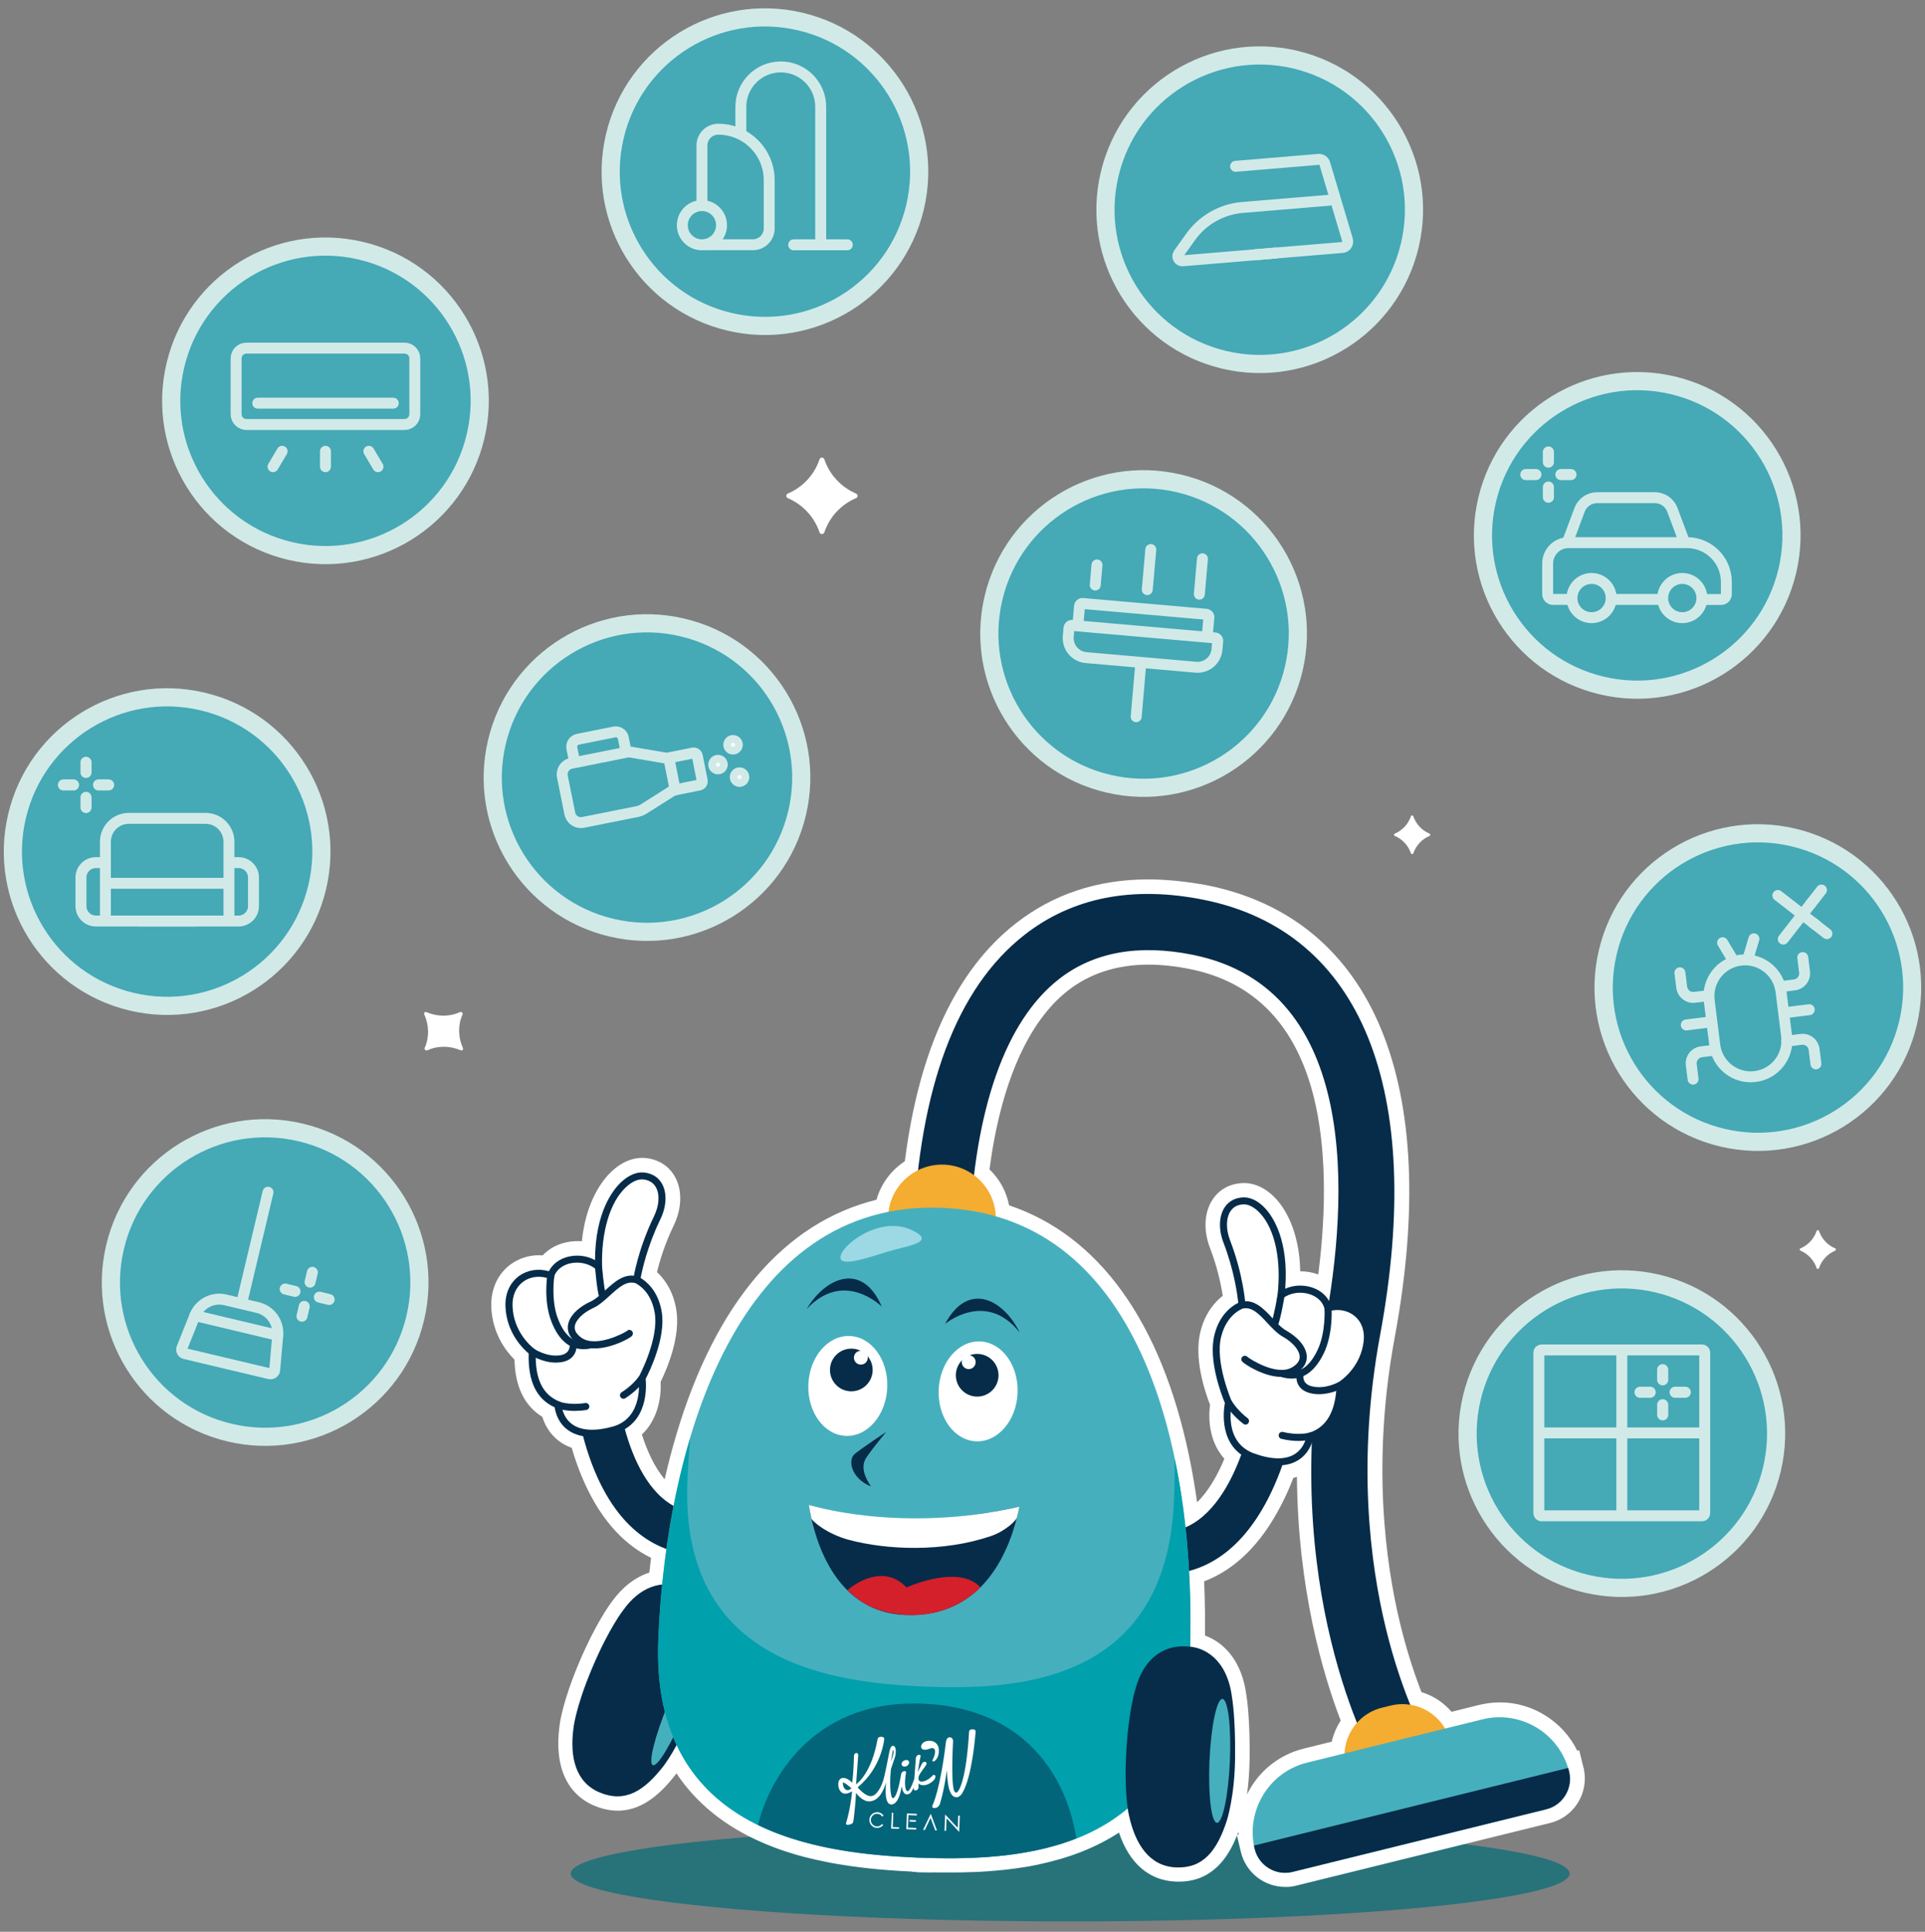 <?xml version="1.0" encoding="utf-8"?>
<!-- Generator: Adobe Illustrator 24.3.0, SVG Export Plug-In . SVG Version: 6.00 Build 0)  -->
<svg version="1.1" id="Layer_1" xmlns="http://www.w3.org/2000/svg" xmlns:xlink="http://www.w3.org/1999/xlink" x="0px" y="0px"
	 viewBox="0 0 266.1 267.03" style="enable-background:new 0 0 266.1 267.03;" xml:space="preserve">
<rect x="0" y="0" width="266.1" height="267.03" fill="#808080" stroke="none"/>
<style type="text/css">
	.st0{fill:#28727A;}
	.st1{fill:#D1EAE8;}
	.st2{fill:#45A9B6;}
	.st3{fill:none;stroke:#D1EAE8;stroke-width:1.512;stroke-linecap:round;stroke-miterlimit:10;}
	.st4{fill:none;stroke:#D1EAE8;stroke-width:1.512;stroke-miterlimit:10;}
	.st5{fill:#FFFFFF;stroke:#D1EAE8;stroke-width:1.076;stroke-miterlimit:10;}
	.st6{fill:none;stroke:#D1EAE8;stroke-width:1.535;stroke-linecap:round;stroke-miterlimit:10;}
	.st7{fill:#FFFFFF;}
	.st8{fill:#062C49;}
	.st9{fill:#46AFBD;}
	.st10{fill:#032948;}
	.st11{fill:#F4AC31;}
	.st12{fill:#00A0AD;}
	.st13{fill:#9CD9E4;}
	.st14{opacity:0.5;}
	.st15{fill:#D3202B;}
</style>
<g>
	<ellipse class="st0" cx="147.93" cy="258.98" rx="69.04" ry="6.62"/>
	
		<ellipse transform="matrix(0.23 -0.973 0.973 0.23 -144.23 172.219)" class="st1" cx="36.69" cy="177.23" rx="22.58" ry="22.58"/>
	
		<ellipse transform="matrix(0.23 -0.973 0.973 0.23 -35.674 169.797)" class="st1" cx="89.44" cy="107.44" rx="22.58" ry="22.58"/>
	
		<ellipse transform="matrix(0.23 -0.973 0.973 0.23 36.58 221.246)" class="st1" cx="158.07" cy="87.51" rx="22.58" ry="22.58"/>
	
		<ellipse transform="matrix(0.23 -0.973 0.973 0.23 105.935 191.732)" class="st1" cx="174.1" cy="28.94" rx="22.58" ry="22.58"/>
	
		<ellipse transform="matrix(0.23 -0.973 0.973 0.23 102.342 277.174)" class="st1" cx="226.28" cy="73.93" rx="22.58" ry="22.58"/>
	
		<ellipse transform="matrix(0.23 -0.973 0.973 0.23 54.374 341.545)" class="st1" cx="242.97" cy="136.42" rx="22.58" ry="22.58"/>
	
		<ellipse transform="matrix(0.23 -0.973 0.973 0.23 -20.091 370.749)" class="st1" cx="224.19" cy="198.07" rx="22.58" ry="22.58"/>
	
		<ellipse transform="matrix(0.23 -0.973 0.973 0.23 -96.718 113.154)" class="st1" cx="23.13" cy="117.68" rx="22.58" ry="22.58"/>
	
		<ellipse transform="matrix(0.23 -0.973 0.973 0.23 -19.241 86.445)" class="st1" cx="44.99" cy="55.38" rx="22.58" ry="22.58"/>
	
		<ellipse transform="matrix(0.23 -0.973 0.973 0.23 58.374 121.146)" class="st1" cx="105.72" cy="23.69" rx="22.58" ry="22.58"/>
	
		<ellipse transform="matrix(0.23 -0.973 0.973 0.23 58.374 121.146)" class="st2" cx="105.72" cy="23.69" rx="20.07" ry="20.07"/>
	
		<ellipse transform="matrix(0.23 -0.973 0.973 0.23 -19.241 86.445)" class="st2" cx="44.99" cy="55.38" rx="20.07" ry="20.07"/>
	
		<ellipse transform="matrix(0.23 -0.973 0.973 0.23 -96.718 113.154)" class="st2" cx="23.13" cy="117.68" rx="20.07" ry="20.07"/>
	
		<ellipse transform="matrix(0.23 -0.973 0.973 0.23 -35.674 169.797)" class="st2" cx="89.44" cy="107.44" rx="20.07" ry="20.07"/>
	
		<ellipse transform="matrix(0.23 -0.973 0.973 0.23 36.58 221.246)" class="st2" cx="158.07" cy="87.51" rx="20.07" ry="20.07"/>
	
		<ellipse transform="matrix(0.23 -0.973 0.973 0.23 105.935 191.732)" class="st2" cx="174.1" cy="28.94" rx="20.07" ry="20.07"/>
	
		<ellipse transform="matrix(0.23 -0.973 0.973 0.23 102.342 277.174)" class="st2" cx="226.28" cy="73.93" rx="20.07" ry="20.07"/>
	
		<ellipse transform="matrix(0.23 -0.973 0.973 0.23 54.388 341.562)" class="st2" cx="242.99" cy="136.42" rx="20.07" ry="20.07"/>
	
		<ellipse transform="matrix(0.23 -0.973 0.973 0.23 -20.091 370.749)" class="st2" cx="224.19" cy="198.07" rx="20.07" ry="20.07"/>
	
		<ellipse transform="matrix(0.23 -0.973 0.973 0.23 -144.23 172.219)" class="st2" cx="36.69" cy="177.23" rx="20.07" ry="20.07"/>
	<g>
		<path class="st3" d="M34.06,48.12h21.86c0.78,0,1.42,0.64,1.42,1.42v7.72c0,0.78-0.64,1.42-1.42,1.42H34.06
			c-0.78,0-1.42-0.64-1.42-1.42v-7.72C32.64,48.75,33.28,48.12,34.06,48.12z"/>
		<line class="st3" x1="35.63" y1="55.73" x2="54.36" y2="55.73"/>
		<line class="st3" x1="44.99" y1="62.38" x2="44.99" y2="64.51"/>
		<line class="st3" x1="39" y1="62.38" x2="37.74" y2="64.51"/>
		<line class="st3" x1="50.99" y1="62.38" x2="52.25" y2="64.51"/>
	</g>
	<g>
		<path class="st3" d="M183.74,27.68l-12.01,1c-2.86,0.24-5.48,1.73-7.15,4.07l-1.65,2.31c-0.31,0.44,0.03,1.04,0.57,0.99
			l12.81-1.07"/>
		<path class="st3" d="M173.52,35.21l12.03-1c0.52-0.04,0.86-0.55,0.72-1.05l-3.14-10.55c-0.11-0.37-0.47-0.61-0.85-0.58
			l-11.48,0.96"/>
	</g>
	<g>
		<path class="st4" d="M102.41,18.46v-3.69c0-3.05,2.47-5.52,5.52-5.52h0c3.05,0,5.52,2.47,5.52,5.52v18.88"/>
		<circle class="st3" cx="97.03" cy="31.13" r="2.71"/>
		<path class="st3" d="M97.03,28.42v-8.31c0-1.24,1.01-2.25,2.25-2.25h0c3.9,0,7.05,3.16,7.05,7.05v6.67c0,1.24-1.01,2.25-2.25,2.25
			h-6.71"/>
		<line class="st3" x1="109.71" y1="33.84" x2="117.13" y2="33.84"/>
	</g>
	<g>
		<line class="st3" x1="247.21" y1="139.93" x2="250.1" y2="139.57"/>
		<line class="st3" x1="233.1" y1="141.68" x2="235.99" y2="141.32"/>
		<path class="st3" d="M242.62,148.81L242.62,148.81c-2.74,0.34-5.24-1.61-5.58-4.35l-0.77-6.16c-0.34-2.74,1.61-5.24,4.35-5.58l0,0
			c2.74-0.34,5.24,1.61,5.58,4.35l0.77,6.16C247.31,145.97,245.36,148.47,242.62,148.81z"/>
		<line class="st3" x1="238.12" y1="130.31" x2="239.45" y2="132.53"/>
		<line class="st3" x1="242.45" y1="129.77" x2="241.71" y2="132.25"/>
		<g>
			<path class="st3" d="M246.08,136.39l1.98-0.25c0.88-0.11,1.5-0.91,1.39-1.78l-0.25-2"/>
			<path class="st3" d="M235.89,137.66l-1.64,0.2c-0.88,0.11-1.67-0.51-1.78-1.39l-0.25-2"/>
			<path class="st3" d="M236.82,145.19l-1.64,0.2c-0.88,0.11-1.5,0.91-1.39,1.78l0.25,2"/>
			<path class="st3" d="M247.01,143.92l1.98-0.25c0.88-0.11,1.67,0.51,1.78,1.39l0.25,2"/>
		</g>
		<g>
			<g>
				<line class="st3" x1="251.79" y1="123.03" x2="250.3" y2="124.94"/>
				<line class="st3" x1="250.35" y1="124.88" x2="246.51" y2="129.81"/>
			</g>
			<g>
				<line class="st3" x1="252.54" y1="129.06" x2="250.63" y2="127.57"/>
				<line class="st3" x1="250.99" y1="127.85" x2="245.76" y2="123.78"/>
			</g>
		</g>
	</g>
	<g>
		<path class="st3" d="M95.78,104.09l-3.33,0.67c-0.17,0.03-0.35,0.04-0.53,0.01l-4.65-0.79c-0.23-0.04-0.47-0.04-0.71,0.01
			l-7.6,1.52c-0.84,0.17-1.39,0.99-1.22,1.83l1.03,5.12c0.17,0.84,0.99,1.39,1.83,1.22l7.6-1.52c0.23-0.05,0.45-0.14,0.66-0.26
			l3.99-2.52c0.15-0.1,0.32-0.16,0.49-0.2l3.33-0.67c0.28-0.06,0.46-0.33,0.4-0.61l-0.68-3.41
			C96.33,104.22,96.06,104.03,95.78,104.09z"/>
		<line class="st3" x1="92.47" y1="104.85" x2="93.33" y2="109.18"/>
		<path class="st3" d="M79.4,105.15l-0.35-1.72c-0.11-0.57,0.25-1.12,0.82-1.24l5.05-1.01c0.57-0.11,1.12,0.25,1.24,0.82l0.35,1.72"
			/>
		<g>
			<circle class="st5" cx="99.25" cy="105.69" r="0.81"/>
			<g>
				<circle class="st5" cx="101.33" cy="102.95" r="0.81"/>
				<circle class="st5" cx="102.23" cy="107.42" r="0.81"/>
			</g>
		</g>
	</g>
	<g>
		<path class="st3" d="M14.57,127.18v-10.82c0-1.79,1.45-3.24,3.24-3.24h10.6c1.79,0,3.24,1.45,3.24,3.24v10.82"/>
		<g>
			<path class="st3" d="M13.92,119.24h-0.67c-1.14,0-2.06,0.92-2.06,2.06v3.95c0,1.14,0.92,2.06,2.06,2.06H27.1"/>
			<path class="st3" d="M32.31,119.24h0.67c1.14,0,2.06,0.92,2.06,2.06v3.95c0,1.14-0.92,2.06-2.06,2.06H19.13"/>
		</g>
		<line class="st3" x1="15.12" y1="122.1" x2="31.11" y2="122.1"/>
		<g>
			<line class="st6" x1="11.89" y1="105.37" x2="11.89" y2="106.77"/>
			<line class="st6" x1="11.89" y1="110.22" x2="11.89" y2="111.62"/>
			<line class="st6" x1="15.01" y1="108.5" x2="13.62" y2="108.5"/>
			<line class="st6" x1="10.16" y1="108.5" x2="8.77" y2="108.5"/>
		</g>
	</g>
	<g>
		<path class="st4" d="M217.42,82.86h-2.74c-0.41,0-0.74-0.33-0.74-0.74v-4.23c0-1.59,1.29-2.88,2.88-2.88h16.39
			c3,0,5.43,2.43,5.43,5.43v1.69c0,0.41-0.33,0.74-0.74,0.74h-2.69"/>
		<line class="st4" x1="230.39" y1="82.86" x2="222.48" y2="82.86"/>
		<g>
			<circle class="st4" cx="220.01" cy="82.67" r="2.71"/>
			<circle class="st4" cx="232.55" cy="82.67" r="2.71"/>
		</g>
		<path class="st4" d="M232.74,74.65l-1.56-4.17c-0.38-1.02-1.35-1.69-2.44-1.69h-7.95c-1.09,0-2.06,0.67-2.44,1.69l-1.56,4.17"/>
		<g>
			<line class="st6" x1="214.04" y1="62.48" x2="214.04" y2="63.88"/>
			<line class="st6" x1="214.04" y1="67.33" x2="214.04" y2="68.73"/>
			<line class="st6" x1="217.16" y1="65.6" x2="215.77" y2="65.6"/>
			<line class="st6" x1="212.31" y1="65.6" x2="210.92" y2="65.6"/>
		</g>
	</g>
	<g>
		<g>
			<path class="st4" d="M235.28,209.53h-22.19c-0.21,0-0.37-0.17-0.37-0.37v-22.19c0-0.21,0.17-0.37,0.37-0.37h22.19
				c0.21,0,0.37,0.17,0.37,0.37v22.19C235.65,209.37,235.48,209.53,235.28,209.53z"/>
			<line class="st4" x1="224.19" y1="186.77" x2="224.19" y2="209.36"/>
			<line class="st4" x1="235.48" y1="198.07" x2="212.89" y2="198.07"/>
		</g>
		<g>
			<line class="st6" x1="229.84" y1="189.33" x2="229.84" y2="190.73"/>
			<line class="st6" x1="229.84" y1="194.18" x2="229.84" y2="195.57"/>
			<line class="st6" x1="232.96" y1="192.45" x2="231.56" y2="192.45"/>
			<line class="st6" x1="228.11" y1="192.45" x2="226.71" y2="192.45"/>
		</g>
	</g>
	<g>
		<line class="st3" x1="165.79" y1="82.13" x2="166.22" y2="77.24"/>
		<line class="st3" x1="158.59" y1="81.5" x2="159.08" y2="75.96"/>
		<line class="st3" x1="151.4" y1="80.87" x2="151.64" y2="78.09"/>
		<g>
			<path class="st3" d="M165.31,92.23l-15.18-1.33c-1.49-0.13-2.59-1.44-2.46-2.93l0.1-1.17c0.02-0.21,0.21-0.37,0.42-0.35
				l19.79,1.73c0.21,0.02,0.37,0.21,0.35,0.42l-0.1,1.17C168.1,91.26,166.79,92.36,165.31,92.23z"/>
			<line class="st3" x1="157.69" y1="91.8" x2="157.06" y2="99.07"/>
			<path class="st3" d="M166.9,87.69l0.21-2.35c0.02-0.22-0.14-0.41-0.36-0.43l-17.09-1.49c-0.22-0.02-0.41,0.14-0.43,0.36
				l-0.21,2.35"/>
		</g>
	</g>
	<g>
		<g>
			<path class="st7" d="M113.29,73.59c-0.72-2.13-2.33-3.86-4.38-4.73c-0.29-0.12-0.29-0.52,0-0.64c2.06-0.87,3.66-2.59,4.38-4.73
				c0.1-0.31,0.55-0.31,0.66,0c0.72,2.13,2.33,3.86,4.38,4.73c0.29,0.12,0.29,0.52,0,0.64c-2.06,0.87-3.66,2.59-4.38,4.73
				C113.84,73.9,113.39,73.9,113.29,73.59z"/>
		</g>
		<g>
			<path class="st7" d="M58.71,144.84c0.64-1.42,0.62-3.11-0.06-4.62c-0.09-0.21,0.1-0.4,0.31-0.31c1.52,0.65,3.21,0.65,4.62-0.01
				c0.21-0.1,0.45,0.14,0.35,0.35c-0.64,1.42-0.62,3.11,0.06,4.62c0.09,0.21-0.1,0.4-0.31,0.31c-1.52-0.65-3.21-0.65-4.62,0.01
				C58.85,145.28,58.61,145.04,58.71,144.84z"/>
		</g>
		<g>
			<path class="st7" d="M251.12,175.28c-0.37-1.08-1.18-1.96-2.23-2.4c-0.15-0.06-0.15-0.26,0-0.32c1.04-0.44,1.86-1.32,2.23-2.4
				c0.05-0.16,0.28-0.16,0.33,0c0.37,1.08,1.18,1.96,2.23,2.4c0.15,0.06,0.15,0.26,0,0.32c-1.04,0.44-1.86,1.32-2.23,2.4
				C251.4,175.44,251.17,175.44,251.12,175.28z"/>
		</g>
		<g>
			<path class="st7" d="M195.04,117.95c-0.37-1.08-1.18-1.96-2.23-2.4c-0.15-0.06-0.15-0.26,0-0.32c1.04-0.44,1.86-1.32,2.23-2.4
				c0.05-0.16,0.28-0.16,0.33,0c0.37,1.08,1.18,1.96,2.23,2.4c0.15,0.06,0.15,0.26,0,0.32c-1.04,0.44-1.86,1.32-2.23,2.4
				C195.32,118.1,195.09,118.1,195.04,117.95z"/>
		</g>
	</g>
	<g>
		<g>
			<polygon class="st7" points="125.74,257.74 125.67,256.75 125.69,255.77 126.7,255.77 126.8,255.78 126.72,257.78 			"/>
			<path class="st7" d="M126.67,256.77c0,0,0.02,0,0.09,0C126.72,256.77,126.67,256.77,126.67,256.77 M126.67,254.77h-1.96
				l-0.04,1.96c-0.02,0.95,0.68,1.99,2.01,2.04l0.16-4C126.72,254.77,126.68,254.77,126.67,254.77L126.67,254.77z"/>
		</g>
		<g>
			<path class="st7" d="M126.95,257.79c-1.08-0.04-1.12-0.86-1.11-1.03l0.02-1.02l1.18,0.05L126.95,257.79z"/>
			<path class="st7" d="M126.84,256.78c0.09,0,0.14,0.01,0.15,0.01C126.95,256.79,126.83,256.78,126.84,256.78 M124.88,254.69
				l-0.04,2.05c-0.01,0.68,0.4,1.98,2.07,2.05l0.19-4l-0.17-0.01L124.88,254.69L124.88,254.69z"/>
		</g>
		<g>
			<polygon class="st7" points="126.71,257.78 126.81,255.78 126.83,257.78 			"/>
			<path class="st7" d="M126.76,256.78c0.02,0,0.04,0,0.07,0c0,0,0,0,0,0C126.83,256.78,126.8,256.78,126.76,256.78 M126.9,254.78
				l-0.24,3.99c0.08,0,0.16,0.01,0.17,0.01h1.78l0.21-1.77l0.26-2.17L126.9,254.78L126.9,254.78z"/>
		</g>
		<g>
			<polygon class="st7" points="126.95,257.79 127.02,255.79 128.01,255.82 128,256.8 127.98,257.79 			"/>
			<path class="st7" d="M126.99,256.79C127,256.79,127,256.79,126.99,256.79C127,256.79,127,256.79,126.99,256.79 M127.06,254.79
				l-0.15,4l0.04,0l0.05,0h1.97l0.03-1.97l0.03-1.97L127.06,254.79L127.06,254.79z"/>
		</g>
		<g>
			<path class="st7" d="M177.66,259.88c-2.45,0-4.58-1.66-5.16-4.03l-0.36-1.46l0.11-0.03c-0.56-5.35,2.9-10.37,8.2-11.68l4.5-1.11
				c0.19-1.3,0.71-2.54,1.5-3.59c-2.51-6.42-6.3-18.9-6.17-35.46c-0.09,0.06-0.18,0.12-0.28,0.18c-0.58,0.36-1.24,0.6-1.97,0.73
				c-0.55,1.48-1.16,2.89-1.83,4.19c-2.78,5.39-6.4,8.85-10.78,10.27c0.07,1.48,0.12,2.97,0.14,4.45l0.01,0.78
				c0.01,0.84,0.01,1.67,0,2.5c0,0-0.01,1.08-0.02,1.19c1.84,0.47,5.05,2.1,5.75,7.68c0.01,0.05,0.5,2.76,0.44,8.56
				c-0.06,5.42-1.14,8.79-1.18,8.93c-1.08,3.33-2.93,7.16-7.64,7.16c-0.12,0-0.25,0-0.38-0.01c-3.57-0.15-6.16-2.77-7.3-7.39
				c-1.8,1.32-3.83,2.44-6.07,3.32c-0.42,0.17-0.84,0.32-1.27,0.46l-0.21,0.07c-0.39,0.13-0.79,0.26-1.2,0.38l-0.29,0.09
				c-0.38,0.11-0.77,0.21-1.16,0.31l-0.34,0.09c-0.38,0.09-0.76,0.18-1.14,0.26l-0.37,0.08c-0.37,0.08-0.74,0.15-1.12,0.21
				l-0.4,0.07c-0.37,0.06-0.73,0.12-1.09,0.17l-0.42,0.06c-0.36,0.05-0.71,0.09-1.06,0.13l-0.44,0.05c-0.35,0.04-0.69,0.07-1.03,0.1
				l-0.47,0.04c-0.33,0.03-0.67,0.05-1,0.07c0,0-1.13,0.06-1.45,0.08c0,0-1.11,0.04-1.42,0.05c0,0-1.1,0.02-1.39,0.02l-1.35,0
				l-1.31-0.02l-2.46-0.07l-2.48-0.13l-1.31-0.09l-1.36-0.11c-0.32-0.03-1.39-0.14-1.39-0.14c-0.36-0.04-1.21-0.14-1.21-0.14
				l-0.21-0.03c-0.37-0.05-0.74-0.1-1.11-0.15l-0.33-0.05c-0.38-0.06-0.77-0.12-1.15-0.18l-0.31-0.05
				c-0.39-0.07-0.79-0.14-1.18-0.22l-0.29-0.06c-0.4-0.08-0.81-0.16-1.21-0.25l-0.27-0.06c-0.41-0.09-0.82-0.19-1.23-0.3l-0.17-0.04
				c-0.51-0.13-0.92-0.25-1.34-0.37l-0.16-0.05c-0.5-0.15-0.92-0.28-1.34-0.42l-0.13-0.05c-0.49-0.17-0.92-0.32-1.35-0.48
				l-0.15-0.06c-0.44-0.17-0.88-0.35-1.31-0.53l-0.09-0.04c-5.48-2.38-9.57-5.9-12.19-10.48c-0.57,0.91-0.94,1.39-0.96,1.42
				c-2.47,3.17-4.68,4.58-7.18,4.58c-0.9,0-1.84-0.2-2.79-0.59c-3.41-1.4-4.93-4.9-4.3-9.85c0.01-0.08,0.27-2.98,2.65-8.64
				c2.38-5.64,4.37-8.17,4.45-8.27c1.42-2.01,3.27-3.34,5.26-3.78c0.12-1.12,0.26-2.27,0.41-3.42c-4.18-1.81-7.46-5.53-9.76-11.07
				c-0.56-1.35-1.05-2.8-1.48-4.33c-0.72-0.19-1.36-0.49-1.9-0.89c-1.36-1-1.9-2.38-2.11-3.26c-2.46-1.34-3.71-3.92-3.71-7.67
				c-1.14-1.06-3.08-3.38-3.2-6.92c-0.07-2.14,0.75-3.94,2.33-5.07c0.95-0.67,2.08-1.03,3.27-1.03c0.31,0,0.62,0.02,0.93,0.07
				c0.68-0.9,1.68-1.54,2.89-1.84c0.49-0.12,0.99-0.18,1.5-0.18c0.52,0,1.02,0.06,1.51,0.18c0.36-6.12,2.79-9.05,3.88-10.07
				c1.13-1.06,2.36-1.62,3.56-1.62c0.12,0,0.23,0.01,0.35,0.02c1.45,0.14,2.63,0.87,3.3,2.07c0.87,1.55,0.8,3.79-0.2,5.85
				c-1.48,3.05-2.21,5.85-2.51,7.23c0.96,0.74,2.34,2.25,2.79,4.96c0.62,3.65-1.48,8.24-2.19,9.64c0.09,1.3,0.06,5.01-2.72,7.15
				c0.88,2.96,2.4,6.48,4.89,8.5c0.57-2.71,1.24-5.36,2-7.92c5.38-18.04,14.88-29.04,27.52-31.87c0.49-2.34,1.95-4.35,4.03-5.55
				c1.87-15.35,6.91-26.34,14.99-32.67c4.99-3.91,10.95-5.89,17.7-5.89c2.54,0,5.23,0.28,7.99,0.84
				c22.34,4.53,31.49,26.87,25.1,61.3c-3.2,17.28-1.36,31.31,0.76,40.04c0.86,3.54,1.92,6.92,3.16,10.04
				c1.82,0.43,3.42,1.5,4.52,3.02l4.5-1.11c0.85-0.21,1.72-0.32,2.59-0.32c4.44,0,8.47,2.77,10.11,6.84l0.09-0.02l0.26,0.95
				l0.11,0.44l0.04,0.12l0,0.06c0.37,1.67-0.09,3.43-1.25,4.71c-0.71,0.79-1.63,1.34-2.66,1.6l-35.08,8.66
				c-0.35,0.09-0.71,0.14-1.06,0.15l-0.04,0L177.66,259.88z M163.39,201.43l0.01,0.07c0.54,2.55,0.99,5.27,1.33,8.05
				c2.72-1.79,4.56-5.22,5.7-8.15c-2.6-2.36-2.32-6.06-2.12-7.35c-0.68-1.69-2.29-6.24-1.38-9.79c0.67-2.65,2.17-4.04,3.19-4.71
				c-0.18-1.39-0.68-4.24-1.9-7.41c-0.82-2.13-0.71-4.37,0.29-5.84c0.77-1.14,2-1.77,3.46-1.79c1.31,0,2.64,0.68,3.76,1.92
				c1,1.11,3.18,4.23,3.03,10.36c0.33-0.05,0.66-0.08,1-0.08c0.69,0,1.36,0.11,2,0.33c0.47,0.16,0.91,0.37,1.3,0.64
				c4.67-32.87-7.3-42.48-18.31-44.71c-2.08-0.42-4.09-0.64-5.96-0.64c-4.59,0-8.55,1.28-11.77,3.81
				c-5.82,4.56-9.71,13.5-11.28,25.89c1.59,1.37,2.61,3.26,2.87,5.34c12.35,3.87,20.91,15.61,24.78,34.01L163.39,201.43z"/>
			<path class="st7" d="M158.69,123.56c2.48,0,5.08,0.27,7.79,0.82c21.73,4.41,30.59,26.32,24.32,60.14
				c-3.24,17.45-1.37,31.63,0.77,40.46c1.09,4.51,2.36,8.11,3.41,10.67c1.99,0.32,3.76,1.52,4.8,3.28l5.19-1.28
				c0.79-0.19,1.57-0.29,2.35-0.29c4.27,0,8.19,2.81,9.46,7.02l0.02-0.01l0.12,0.49c0,0,0,0,0,0c0.36,1.44-0.07,2.9-0.99,3.93
				c-0.56,0.62-1.3,1.08-2.16,1.29l-35.08,8.66c-0.29,0.07-0.58,0.11-0.86,0.12c0,0,0,0-0.01,0c-0.01,0-0.03,0-0.04,0c0,0,0,0,0,0
				c-0.04,0-0.08,0-0.11,0c-1.94,0-3.71-1.31-4.19-3.27l-0.12-0.49l0.03-0.01c-0.98-5.11,2.21-10.2,7.32-11.46l5.19-1.28
				c0.08-1.58,0.7-3.06,1.72-4.21c-2.89-7.19-6.9-20.64-6.25-38.62c-0.27,0.71-0.81,1.66-1.87,2.31c-0.63,0.39-1.36,0.61-2.18,0.68
				c-0.51,1.45-1.16,3.05-1.98,4.64c-3.25,6.31-7.27,9.02-10.93,10c0.1,1.74,0.16,3.47,0.18,5.2c0,0.26,0,0.51,0.01,0.77
				c0.01,0.83,0.01,1.66,0,2.48c0,0.29,0,0.58-0.01,0.87c-0.01,0.39-0.02,0.77-0.03,1.16c2.56,0.28,5.19,2.3,5.77,6.98
				c0,0,0.5,2.66,0.43,8.43c-0.06,5.33-1.14,8.63-1.14,8.63c-1.33,4.09-3.18,6.47-6.69,6.47c-0.11,0-0.22,0-0.34-0.01
				c-3.72-0.15-5.63-3.31-6.46-7.02c0,0-0.1-0.38-0.22-1.17c-2.14,1.82-4.55,3.18-7.1,4.19c0,0,0,0,0,0c0,0,0,0,0,0
				c-0.4,0.16-0.81,0.31-1.23,0.45c-0.07,0.02-0.13,0.05-0.2,0.07c-0.39,0.13-0.77,0.25-1.16,0.37c-0.09,0.03-0.19,0.06-0.28,0.09
				c-0.37,0.11-0.75,0.21-1.13,0.3c-0.11,0.03-0.22,0.06-0.33,0.09c-0.37,0.09-0.74,0.17-1.11,0.25c-0.12,0.03-0.24,0.05-0.36,0.08
				c-0.36,0.07-0.73,0.14-1.09,0.21c-0.13,0.02-0.26,0.05-0.39,0.07c-0.36,0.06-0.71,0.12-1.07,0.17c-0.14,0.02-0.28,0.04-0.42,0.06
				c-0.35,0.05-0.7,0.09-1.04,0.13c-0.15,0.02-0.29,0.03-0.44,0.05c-0.34,0.04-0.68,0.07-1.01,0.1c-0.15,0.01-0.31,0.03-0.46,0.04
				c-0.33,0.03-0.66,0.05-0.98,0.07c-0.16,0.01-0.31,0.02-0.47,0.03c-0.32,0.02-0.64,0.04-0.95,0.05c-0.16,0.01-0.32,0.01-0.48,0.02
				c-0.31,0.01-0.61,0.02-0.92,0.03c-0.17,0-0.34,0.01-0.51,0.01c-0.29,0.01-0.58,0.01-0.86,0.01c-0.11,0-0.21,0-0.32,0
				c-0.07,0-0.15,0-0.22,0c-0.17,0-0.35,0-0.52,0c-0.04,0-0.08,0-0.12,0c-0.05,0-0.1,0-0.16,0c-0.19,0-0.38,0-0.57-0.01
				c-0.24,0-0.48-0.01-0.72-0.01c-0.21,0-0.42-0.01-0.63-0.02c-0.21-0.01-0.42-0.01-0.62-0.02c-0.2-0.01-0.4-0.01-0.6-0.02
				c-0.2-0.01-0.4-0.01-0.59-0.02c-0.22-0.01-0.46-0.02-0.69-0.03c-0.17-0.01-0.33-0.02-0.5-0.02c-0.24-0.01-0.5-0.03-0.75-0.04
				c-0.17-0.01-0.34-0.02-0.51-0.03c-0.28-0.02-0.57-0.04-0.86-0.06c-0.15-0.01-0.29-0.02-0.44-0.03c-0.31-0.02-0.63-0.05-0.94-0.08
				c-0.13-0.01-0.26-0.02-0.4-0.03c-0.33-0.03-0.66-0.06-1-0.1c-0.13-0.01-0.25-0.02-0.38-0.04c-0.35-0.04-0.7-0.08-1.05-0.12
				c-0.12-0.01-0.23-0.03-0.35-0.04c-0.36-0.05-0.73-0.1-1.1-0.15c-0.11-0.02-0.21-0.03-0.32-0.05c-0.38-0.06-0.76-0.12-1.14-0.18
				c-0.1-0.02-0.2-0.03-0.3-0.05c-0.39-0.07-0.78-0.14-1.17-0.21c-0.1-0.02-0.19-0.04-0.29-0.06c-0.4-0.08-0.79-0.16-1.19-0.25
				c-0.09-0.02-0.18-0.04-0.27-0.06c-0.4-0.09-0.8-0.19-1.21-0.29c-0.08-0.02-0.16-0.04-0.25-0.06c-0.41-0.11-0.82-0.22-1.22-0.34
				c-0.07-0.02-0.15-0.04-0.22-0.07c-0.41-0.12-0.83-0.25-1.24-0.39c-0.06-0.02-0.13-0.04-0.19-0.06c-0.42-0.14-0.84-0.29-1.26-0.45
				c-0.05-0.02-0.1-0.04-0.14-0.06c-0.43-0.16-0.85-0.34-1.28-0.52c-0.03-0.01-0.06-0.03-0.09-0.04
				c-5.19-2.25-9.81-5.85-12.54-11.64c-1.03,1.88-1.8,2.88-1.8,2.88c-2.06,2.64-4.06,4.2-6.39,4.2c-0.76,0-1.56-0.17-2.41-0.51
				c-3.45-1.41-4.17-5.03-3.68-8.8c0,0,0.23-2.8,2.58-8.38c2.35-5.58,4.31-8.04,4.31-8.04c1.48-2.08,3.36-3.34,5.39-3.54
				c0.16-1.64,0.36-3.28,0.59-4.93c-3.53-1.3-7.25-4.34-9.94-10.82c-0.69-1.65-1.2-3.3-1.59-4.79c-0.81-0.14-1.52-0.42-2.12-0.85
				c-1.37-1-1.72-2.48-1.82-3.13c-2.52-1.15-3.69-3.59-3.59-7.44c-0.82-0.69-3.08-2.9-3.21-6.51c-0.06-1.8,0.62-3.29,1.91-4.22
				c0.78-0.56,1.72-0.84,2.69-0.84c0.47,0,0.94,0.07,1.4,0.2c0.5-0.98,1.44-1.7,2.65-2c0.41-0.1,0.84-0.15,1.26-0.15
				c0.88,0,1.74,0.22,2.47,0.62c0.03-6.68,2.51-9.75,3.61-10.78c0.93-0.88,1.94-1.35,2.88-1.35c0.08,0,0.17,0,0.25,0.01
				c1.14,0.11,2.01,0.65,2.52,1.56c0.72,1.27,0.63,3.16-0.23,4.92c-1.81,3.73-2.53,7.07-2.72,8.11c0.74,0.44,2.43,1.74,2.91,4.67
				c0.61,3.62-1.76,8.38-2.22,9.27c0.09,0.89,0.33,5.05-2.86,6.93c1.05,3.81,3.05,8.56,6.73,10.59c0.61-3.16,1.37-6.28,2.27-9.3
				c0,0,0,0,0-0.01v0c4.62-15.52,13.19-28.47,27.43-31.31c0.32-2.55,1.9-4.67,4.09-5.75c1.79-15.34,6.7-26.27,14.67-32.51
				C146.44,125.46,152.16,123.56,158.69,123.56 M162.4,201.6C162.4,201.6,162.4,201.6,162.4,201.6
				C162.4,201.6,162.4,201.6,162.4,201.6c0.65,3.11,1.15,6.3,1.5,9.52c3.92-1.68,6.34-6.3,7.72-10.05
				c-3.03-2.14-2.45-6.26-2.28-7.14c-0.39-0.92-2.35-5.87-1.44-9.43c0.72-2.88,2.51-4.04,3.29-4.41c-0.11-1.06-0.55-4.44-2.04-8.31
				c-0.71-1.83-0.64-3.72,0.18-4.92c0.59-0.87,1.5-1.33,2.64-1.35c0,0,0.01,0,0.01,0c1,0,2.06,0.56,3,1.59
				c1.01,1.12,3.22,4.38,2.7,11.04c0.63-0.28,1.34-0.43,2.07-0.43c0.56,0,1.14,0.09,1.68,0.27c1.05,0.35,1.84,1.03,2.3,1.88
				c2.74-17.3,3.04-43.46-18.79-47.88c-2.16-0.44-4.21-0.66-6.16-0.66c-4.82,0-8.97,1.34-12.39,4.02
				c-6.18,4.84-10.17,14.14-11.73,27.11c1.75,1.3,2.9,3.36,2.99,5.67C151.61,172.13,159.08,185.75,162.4,201.6 M158.69,121.56
				c-6.98,0-13.14,2.05-18.31,6.11c-8.21,6.43-13.35,17.48-15.3,32.85c-1.91,1.25-3.3,3.13-3.92,5.32
				c-12.71,3.12-22.25,14.29-27.65,32.41l-0.01,0.04l0,0c-0.6,2.01-1.14,4.08-1.62,6.19c-1.46-1.73-2.47-4.06-3.15-6.19
				c2.06-1.94,2.71-4.83,2.59-7.28c0.92-1.88,2.79-6.28,2.16-10.01c-0.43-2.58-1.64-4.21-2.66-5.16c0.35-1.45,1.05-3.84,2.3-6.42
				c1.15-2.38,1.22-4.92,0.17-6.78c-0.84-1.49-2.29-2.4-4.08-2.57c-0.14-0.01-0.29-0.02-0.44-0.02c-1.46,0-2.93,0.65-4.24,1.89
				c-1.11,1.04-3.51,3.91-4.1,9.64c-0.2-0.02-0.4-0.02-0.6-0.02c-0.59,0-1.17,0.07-1.74,0.21c-1.23,0.3-2.28,0.91-3.07,1.76
				c-0.17-0.01-0.34-0.02-0.51-0.02c-1.4,0-2.73,0.42-3.85,1.21c-1.83,1.3-2.83,3.46-2.75,5.91c0.13,3.59,1.94,6.04,3.21,7.31
				c0.09,3.74,1.38,6.39,3.85,7.91c0.31,1.02,0.98,2.38,2.38,3.4c0.5,0.37,1.06,0.66,1.68,0.88c0.4,1.37,0.86,2.69,1.37,3.92
				c2.28,5.49,5.5,9.28,9.6,11.29c-0.09,0.68-0.17,1.36-0.24,2.04c-1.94,0.62-3.73,2-5.16,3.99c-0.31,0.41-2.27,3.06-4.55,8.45
				c-2.31,5.47-2.68,8.42-2.73,8.94c-0.69,5.43,1.06,9.29,4.91,10.87c1.07,0.44,2.14,0.66,3.17,0.66c3.68,0,6.31-2.84,7.97-4.97
				c0.01-0.01,0.06-0.07,0.14-0.19c2.73,4.11,6.69,7.32,11.83,9.55l0.09,0.04c0.46,0.2,0.91,0.38,1.36,0.55l0.05,0.02l0.09,0.04
				c0.45,0.17,0.89,0.33,1.34,0.48l0.05,0.02l0.15,0.05c0.43,0.14,0.86,0.28,1.3,0.41l0.07,0.02l0.16,0.05
				c0.42,0.12,0.85,0.24,1.28,0.35l0.08,0.02l0.17,0.04c0.42,0.11,0.84,0.21,1.26,0.3l0.28,0.06c0.41,0.09,0.82,0.18,1.23,0.26
				l0.21,0.04l0.08,0.02c0.41,0.08,0.81,0.15,1.21,0.22l0.31,0.05c0.39,0.06,0.78,0.13,1.17,0.18l0.2,0.03l0.12,0.02
				c0.39,0.05,0.76,0.11,1.14,0.15l0.22,0.03l0.13,0.02c0.37,0.04,0.73,0.09,1.08,0.12l0.27,0.03l0.11,0.01
				c0.36,0.04,0.69,0.07,1.02,0.1l0.28,0.02l0.12,0.01l0.11,0.01c0.29,0.02,0.57,0.05,0.85,0.07l0.31,0.02l0.14,0.01l0.12,0.01
				c0.25,0.02,0.5,0.04,0.75,0.05l0.3,0.02l0.22,0.01l0.23,0.01l0.54,0.03l0.37,0.02l0.15,0.01l0.15,0.01l0.55,0.03l0.34,0.01
				l0.28,0.01l0.23,0.01l0.38,0.01l0.39,0.01l0.24,0.01l0.13,0l0.51,0.01c0.2,0,0.41,0.01,0.61,0.01l0.12,0l0.19,0l0.4,0l0.07,0
				l0.09,0l0.14,0l0.31,0l0.21,0h0.1h0.11l0.34,0c0.29,0,0.58-0.01,0.88-0.01l0.11,0l0.4-0.01c0.31-0.01,0.63-0.02,0.94-0.03l0.12,0
				l0.38-0.01c0.33-0.01,0.65-0.03,0.98-0.05l0.11-0.01l0.37-0.02c0.34-0.02,0.68-0.05,1.02-0.08l0.47-0.04
				c0.35-0.03,0.7-0.07,1.05-0.1l0.45-0.05c0.36-0.04,0.72-0.09,1.09-0.14l0.44-0.06c0.37-0.05,0.74-0.11,1.11-0.17l0.3-0.05
				l0.11-0.02c0.38-0.07,0.76-0.14,1.14-0.22l0.26-0.06l0.12-0.03c0.39-0.08,0.78-0.17,1.17-0.27l0.23-0.06l0.11-0.03
				c0.4-0.1,0.8-0.21,1.19-0.32l0.2-0.06l0.1-0.03c0.41-0.12,0.82-0.25,1.23-0.39l0.16-0.06l0.06-0.02
				c0.31-0.11,0.62-0.22,0.94-0.34h0.01l0.35-0.14c1.84-0.73,3.56-1.61,5.13-2.63c1.42,4.24,4.15,6.62,7.83,6.77
				c0.14,0.01,0.28,0.01,0.42,0.01c4.65,0,6.84-3.31,8.06-6.38l0.43,1.83l0.12,0.49c0.7,2.82,3.22,4.79,6.14,4.79l0.03,0l0,0l0.13,0
				c0.04,0,0.07,0,0.11,0c0.4-0.01,0.82-0.07,1.24-0.18l35.08-8.66c1.23-0.3,2.32-0.96,3.17-1.9c1.35-1.5,1.9-3.53,1.51-5.48v-0.12
				l-0.08-0.23l-0.1-0.4l-0.47-1.92l-0.27,0.06c-1.97-4.01-6.13-6.68-10.68-6.68c-0.95,0-1.9,0.12-2.83,0.34l-3.87,0.96
				c-1.1-1.29-2.54-2.23-4.16-2.72c-1.14-2.95-2.13-6.12-2.94-9.44c-2.09-8.64-3.92-22.52-0.75-39.62
				c6.5-35.04-2.94-57.81-25.89-62.46C164.05,121.85,161.3,121.56,158.69,121.56L158.69,121.56z M136.78,161.64
				c1.57-11.85,5.31-20.38,10.84-24.71c3.04-2.38,6.8-3.59,11.15-3.59c1.81,0,3.74,0.21,5.76,0.62c8.85,1.79,14.59,7.73,17.07,17.64
				c1.64,6.57,1.85,15.01,0.63,24.57c-0.06-0.02-0.12-0.04-0.17-0.06c-0.74-0.25-1.52-0.38-2.32-0.38
				c-0.12-5.77-2.27-8.83-3.29-9.95c-1.31-1.45-2.9-2.25-4.48-2.25c-1.83,0.02-3.35,0.81-4.31,2.22c-1.2,1.77-1.35,4.3-0.39,6.77
				c1.03,2.68,1.53,5.12,1.76,6.59c-1.1,0.86-2.44,2.38-3.08,4.92c-0.93,3.66,0.56,8.21,1.32,10.15c-0.32,2.43,0.09,5.36,1.98,7.46
				c-0.88,2.12-2.12,4.41-3.77,6.02c-0.3-2.16-0.67-4.29-1.1-6.36l0-0.05l-0.03-0.1c-3.88-18.47-12.46-30.38-24.86-34.54
				C139.12,164.71,138.18,162.98,136.78,161.64L136.78,161.64z M178.78,204.29c0.17-0.04,0.34-0.1,0.5-0.15
				c0.12,15.5,3.59,27.3,6.05,33.7c-0.58,0.89-1,1.88-1.24,2.91l-3.88,0.96c-3.55,0.88-6.34,3.27-7.83,6.34
				c0.19-1.38,0.33-3.06,0.36-4.98c0.06-5.47-0.37-8.27-0.45-8.75c-0.61-4.76-3.11-7.28-5.72-8.24c0-0.05,0-0.11,0-0.16l0-0.29
				c0.01-0.84,0.01-1.68,0-2.52l0-0.15l-0.01-0.63c-0.02-1.24-0.05-2.49-0.11-3.74c4.31-1.64,7.88-5.17,10.63-10.51
				C177.71,206.89,178.27,205.62,178.78,204.29L178.78,204.29z M171.03,253.63c0.06-0.14,0.11-0.28,0.16-0.42
				c0,0.13,0,0.25,0.01,0.38L171.03,253.63L171.03,253.63z"/>
		</g>
	</g>
	<g>
		<g>
			<path class="st3" d="M31.14,179.68l4.48,1.06c1.75,0.42,2.93,2.05,2.77,3.84l-0.42,4.8c-0.03,0.35-0.37,0.59-0.71,0.51
				l-11.71-2.78c-0.34-0.08-0.53-0.45-0.4-0.78l1.79-4.47C27.61,180.19,29.4,179.26,31.14,179.68z"/>
			<line class="st3" x1="33.41" y1="180.1" x2="37.05" y2="164.8"/>
		</g>
		<g>
			<line class="st3" x1="43.18" y1="175.87" x2="42.86" y2="177.23"/>
			<line class="st3" x1="42.06" y1="180.58" x2="41.74" y2="181.94"/>
			<line class="st3" x1="45.5" y1="179.63" x2="44.14" y2="179.3"/>
			<line class="st3" x1="40.78" y1="178.51" x2="39.42" y2="178.18"/>
		</g>
		<line class="st3" x1="26.94" y1="181.85" x2="38.39" y2="184.58"/>
	</g>
	<g>
		<g>
			<g>
				<g>
					<g>
						<path class="st8" d="M82.94,247.79L82.94,247.79c-3.45-1.41-4.17-5.03-3.68-8.8c0,0,0.23-2.8,2.58-8.38
							c2.35-5.58,4.31-8.04,4.31-8.04c2.18-3.08,5.25-4.37,8.38-3.07h0c2.6,0.91,4.82,3.78,3.68,8.8c0,0-0.44,2.67-2.47,8.07
							c-1.87,4.99-4.01,7.73-4.01,7.73C89.02,247.61,86.39,249.21,82.94,247.79z"/>
					</g>
					<g>
						
							<ellipse transform="matrix(0.382 -0.924 0.924 0.382 -160.379 232.331)" class="st9" cx="93.55" cy="236.1" rx="8.57" ry="1.28"/>
					</g>
				</g>
				<g>
					<path class="st8" d="M190.33,244.04c-0.57-0.98-13.92-24.54-7.17-60.93c3.17-17.07,5.01-46.41-18.24-51.12
						c-7.52-1.52-13.76-0.39-18.55,3.36c-7.38,5.78-11.65,17.91-12.36,35.07l-7.75-0.32c0.82-19.78,5.98-33.52,15.33-40.85
						c6.66-5.22,15.03-6.85,24.87-4.86c21.73,4.41,30.59,26.33,24.32,60.14c-3.24,17.45-1.37,31.63,0.77,40.46
						c2.32,9.59,5.46,15.12,5.49,15.18L190.33,244.04z"/>
				</g>
				<g>
					<g>
						<path class="st8" d="M97.02,214.98C97.02,214.98,97.02,214.98,97.02,214.98c-4.56-0.01-10.83-2.05-14.83-11.68
							c-2.19-5.28-2.67-10.5-2.69-10.71c-0.14-1.61,1.05-3.02,2.65-3.16c1.6-0.14,3.02,1.04,3.16,2.65l0,0
							c0.02,0.17,1.67,17.05,11.71,17.08c1.61,0,2.92,1.32,2.91,2.93C99.94,213.68,98.63,214.98,97.02,214.98z"/>
					</g>
					<g>
						<g>
							<path class="st7" d="M77.12,194.19c0,0,0.2,5.57,7.8,3.46c4.72-1.43,3.82-7.14,3.82-7.14s2.88-5.3,2.24-9.1
								c-0.58-3.49-2.97-4.49-2.97-4.49s0.58-3.97,2.82-8.59c1.26-2.61,0.76-5.54-1.9-5.79c-2.44-0.23-6.45,3.77-6.19,12.59
								c-1.89-1.76-5.71-1.39-6.61,1.18c-2.76-1.07-5.91,0.63-5.78,4.24c0.13,3.61,2.5,5.75,3.22,6.3
								C73.44,190.07,74.17,193,77.12,194.19z"/>
							<path class="st8" d="M81.83,198.62c-1.35,0-2.46-0.32-3.34-0.96c-1.37-1-1.72-2.48-1.82-3.13c-2.52-1.15-3.69-3.59-3.59-7.44
								c-0.82-0.69-3.08-2.9-3.21-6.51c-0.06-1.8,0.62-3.29,1.91-4.22c1.16-0.83,2.66-1.05,4.09-0.64c0.5-0.98,1.44-1.7,2.66-2
								c1.28-0.32,2.65-0.13,3.72,0.47c0.03-6.68,2.51-9.75,3.61-10.78c1.02-0.96,2.13-1.43,3.13-1.34
								c1.14,0.11,2.01,0.65,2.52,1.56c0.72,1.27,0.63,3.16-0.23,4.92c-1.81,3.73-2.53,7.07-2.72,8.11
								c0.74,0.44,2.43,1.74,2.91,4.67c0.61,3.62-1.76,8.39-2.22,9.27c0.1,1,0.4,6.12-4.18,7.51
								C83.87,198.45,82.79,198.62,81.83,198.62z M74.47,176.49c-0.77,0-1.51,0.22-2.12,0.66c-1.02,0.73-1.55,1.93-1.5,3.39
								c0.12,3.53,2.54,5.56,3.03,5.93l0.2,0.15l-0.01,0.25c-0.15,3.68,0.92,5.92,3.25,6.86l0.29,0.12l0.01,0.31
								c0,0.02,0.09,1.7,1.46,2.7c1.25,0.91,3.18,1.02,5.72,0.31c4.25-1.29,3.48-6.54,3.47-6.59l-0.03-0.16l0.08-0.14
								c0.03-0.05,2.79-5.2,2.19-8.79c-0.52-3.16-2.59-4.08-2.68-4.12l-0.34-0.15l0.05-0.37c0.02-0.17,0.62-4.1,2.87-8.73
								c0.72-1.48,0.82-3.02,0.25-4.02c-0.36-0.63-0.95-0.99-1.77-1.07c-0.71-0.07-1.57,0.33-2.37,1.08
								c-2.2,2.06-3.43,6.18-3.29,11.01l0.03,1.16l-0.85-0.79c-0.88-0.82-2.35-1.16-3.66-0.84c-0.62,0.15-1.73,0.6-2.16,1.82
								l-0.17,0.47l-0.47-0.18C75.47,176.58,74.96,176.49,74.47,176.49z"/>
						</g>
						<g>
							<path class="st7" d="M77.12,194.19c0,0,1.5,0.6,3.86,0.22"/>
							<path class="st8" d="M79.45,195.03c-1.53,0-2.46-0.36-2.51-0.38c-0.25-0.1-0.37-0.38-0.27-0.63c0.1-0.25,0.38-0.37,0.63-0.28
								c0.01,0.01,1.42,0.54,3.6,0.2c0.26-0.04,0.51,0.14,0.56,0.4c0.04,0.27-0.14,0.51-0.41,0.56
								C80.47,194.99,79.93,195.03,79.45,195.03z"/>
						</g>
						<g>
							<path class="st7" d="M88.75,190.52c-0.04,0.05-0.84,1.24-2.56,2.35"/>
							<path class="st8" d="M86.19,193.35c-0.16,0-0.32-0.08-0.41-0.22c-0.15-0.23-0.08-0.53,0.14-0.67c1.31-0.84,2.07-1.74,2.4-2.2
								l0.42,0.25l0.36,0.32l-0.36-0.32l0.38,0.3c-0.39,0.53-1.24,1.53-2.67,2.46C86.38,193.33,86.28,193.35,86.19,193.35z"/>
						</g>
						<g>
							<path class="st7" d="M82.75,175.14c0,0,0.22,2.87,0.57,4.08"/>
							<path class="st10" d="M83.31,179.71c-0.21,0-0.41-0.14-0.47-0.35c-0.36-1.25-0.57-4.06-0.58-4.18
								c-0.02-0.27,0.18-0.5,0.45-0.52c0.27-0.02,0.5,0.18,0.52,0.45c0,0.03,0.22,2.83,0.55,3.99c0.07,0.26-0.08,0.53-0.33,0.6
								C83.4,179.71,83.36,179.71,83.31,179.71z"/>
						</g>
						<g>
							<path class="st8" d="M76.82,188.35c-1.89,0-3.44-1.04-3.52-1.09c-0.22-0.15-0.28-0.45-0.13-0.67
								c0.15-0.22,0.45-0.28,0.68-0.13c0.02,0.01,1.74,1.15,3.56,0.88c1.17-0.18,1.38-0.92,1.34-1.52c-0.02-0.27,0.19-0.5,0.46-0.52
								c0.27-0.02,0.5,0.19,0.51,0.46c0.03,0.51-0.03,2.22-2.17,2.54C77.3,188.33,77.05,188.35,76.82,188.35z"/>
						</g>
						<g>
							<path class="st7" d="M87.01,184.35c-0.17,0.19-4.51,2.65-6.9,0.96s-0.6-3.9,1.71-4.95c2.06-0.94,3.82-4.21,6.2-3.44"/>
							<path class="st8" d="M82.2,186.39c-0.85,0-1.68-0.18-2.37-0.67c-1.21-0.85-1.39-1.78-1.33-2.42c0.14-1.51,1.7-2.73,3.12-3.38
								c0.68-0.31,1.34-0.91,2.03-1.55c1.28-1.17,2.73-2.49,4.51-1.91c0.26,0.08,0.4,0.36,0.31,0.61c-0.08,0.26-0.36,0.4-0.61,0.31
								c-1.25-0.41-2.37,0.62-3.56,1.7c-0.72,0.66-1.47,1.34-2.29,1.72c-1.45,0.66-2.47,1.7-2.56,2.58
								c-0.05,0.55,0.26,1.06,0.92,1.53c2.04,1.44,5.98-0.69,6.29-0.93c0.18-0.2,0.47-0.2,0.67-0.02c0.2,0.18,0.2,0.5,0.02,0.71
								C87.13,184.95,84.58,186.39,82.2,186.39z"/>
						</g>
						<g>
							<path class="st8" d="M80.69,186.5c-2.01,0-3.52-1.31-4.5-3.91c-1.07-2.82-0.55-6.2-0.53-6.35c0.04-0.27,0.29-0.45,0.56-0.41
								c0.27,0.04,0.45,0.29,0.41,0.56c-0.01,0.03-0.49,3.28,0.48,5.85c0.98,2.58,2.38,3.59,4.42,3.19
								c0.26-0.05,0.52,0.12,0.57,0.38c0.05,0.26-0.12,0.52-0.38,0.57C81.35,186.46,81.01,186.5,80.69,186.5z"/>
						</g>
					</g>
				</g>
				<g>
					<g>
						<path class="st8" d="M160.77,217.62c-0.41,0-0.82-0.02-1.21-0.05c-1.61-0.13-2.81-1.54-2.68-3.14
							c0.13-1.61,1.53-2.81,3.14-2.68c10.01,0.8,13.05-15.88,13.08-16.05c0.28-1.59,1.79-2.65,3.38-2.37
							c1.59,0.28,2.65,1.78,2.38,3.37c-0.04,0.22-0.95,5.37-3.57,10.46C170.93,215.63,165.19,217.62,160.77,217.62z"/>
					</g>
					<g>
						<g>
							<path class="st7" d="M181.11,198.51c0,0-0.66,5.53-8.06,2.81c-4.58-1.81-3.22-7.43-3.22-7.43s-2.43-5.52-1.48-9.26
								c0.86-3.43,3.33-4.23,3.33-4.23s-0.25-4-2.1-8.79c-1.04-2.71-0.3-5.58,2.38-5.61c2.45-0.03,6.12,4.3,5.13,13.06
								c2.03-1.6,5.81-0.92,6.49,1.72c2.84-0.84,5.84,1.12,5.41,4.7c-0.42,3.58-2.96,5.52-3.73,6.01
								C185.12,194.7,184.15,197.56,181.11,198.51z"/>
							<path class="st8" d="M176.7,202.56c-1.12,0-2.4-0.26-3.82-0.79c-4.47-1.77-3.74-6.85-3.56-7.84
								c-0.39-0.92-2.35-5.87-1.44-9.43c0.72-2.88,2.51-4.04,3.29-4.41c-0.11-1.06-0.55-4.44-2.04-8.31
								c-0.71-1.83-0.64-3.72,0.18-4.92c0.59-0.87,1.5-1.33,2.64-1.35c1.01,0,2.07,0.55,3.01,1.59c1.01,1.12,3.22,4.38,2.7,11.04
								c1.12-0.51,2.5-0.58,3.75-0.16c1.18,0.4,2.06,1.19,2.48,2.21c1.46-0.29,2.93,0.06,4.02,0.98c1.21,1.03,1.77,2.57,1.55,4.36
								c-0.42,3.59-2.86,5.61-3.74,6.22c-0.22,3.85-1.59,6.18-4.2,7.12c-0.15,0.64-0.63,2.08-2.07,2.97
								C178.69,202.32,177.76,202.56,176.7,202.56z M171.98,166.48c-0.01,0-0.01,0-0.02,0c-0.82,0.01-1.44,0.32-1.85,0.92
								c-0.64,0.95-0.67,2.49-0.08,4.03c1.85,4.8,2.12,8.77,2.13,8.94l0.02,0.38l-0.36,0.12c-0.09,0.03-2.23,0.78-3.01,3.88
								c-0.9,3.53,1.43,8.89,1.45,8.94l0.07,0.15l-0.04,0.16c-0.05,0.21-1.2,5.23,2.93,6.86c2.47,0.91,4.4,0.96,5.72,0.16
								c1.45-0.88,1.68-2.56,1.68-2.57l0.04-0.31l0.3-0.09c2.4-0.75,3.65-2.9,3.81-6.57l0.01-0.25l0.21-0.14
								c0.51-0.33,3.09-2.15,3.51-5.66c0.17-1.45-0.26-2.69-1.22-3.5c-0.95-0.8-2.29-1.06-3.58-0.68l-0.48,0.14l-0.13-0.49
								c-0.32-1.25-1.39-1.78-2-1.99c-1.27-0.43-2.77-0.22-3.71,0.53l-0.91,0.72l0.13-1.16c0.54-4.8-0.34-9.01-2.37-11.25
								C173.5,166.95,172.68,166.48,171.98,166.48z"/>
						</g>
						<g>
							<path class="st7" d="M181.11,198.51c0,0-1.54,0.47-3.86-0.1"/>
							<path class="st8" d="M179.49,199.18c-0.65,0-1.45-0.07-2.36-0.29c-0.26-0.06-0.42-0.33-0.36-0.59
								c0.06-0.26,0.33-0.42,0.59-0.36c2.14,0.52,3.59,0.11,3.61,0.1c0.26-0.08,0.53,0.07,0.61,0.33s-0.07,0.53-0.32,0.6
								C181.21,198.98,180.56,199.18,179.49,199.18z"/>
						</g>
						<g>
							<path class="st7" d="M169.83,193.88c0.04,0.05,0.73,1.31,2.35,2.55"/>
							<path class="st8" d="M172.18,196.92c-0.1,0-0.21-0.03-0.3-0.1c-1.36-1.05-2.12-2.11-2.45-2.65
								c-0.14-0.22-0.09-0.53,0.13-0.68c0.22-0.15,0.5-0.11,0.65,0.09c0.01,0.01,0.04,0.06,0.05,0.07c0.3,0.48,0.98,1.44,2.21,2.39
								c0.21,0.16,0.25,0.47,0.09,0.68C172.47,196.86,172.33,196.92,172.18,196.92z"/>
						</g>
						<g>
							<path class="st7" d="M177.08,179.06c0,0-0.46,2.84-0.9,4.02"/>
							<path class="st10" d="M176.18,183.56c-0.06,0-0.12-0.01-0.17-0.03c-0.25-0.1-0.38-0.38-0.28-0.63
								c0.42-1.12,0.87-3.9,0.88-3.93c0.04-0.27,0.29-0.45,0.56-0.4c0.27,0.04,0.45,0.29,0.4,0.56c-0.02,0.12-0.47,2.9-0.93,4.12
								C176.56,183.44,176.38,183.56,176.18,183.56z"/>
						</g>
						<g>
							<path class="st8" d="M182.34,192.72c-0.38,0-0.77-0.04-1.17-0.13c-2.1-0.5-2.02-2.2-1.95-2.71c0.04-0.27,0.28-0.45,0.55-0.41
								c0.27,0.04,0.45,0.29,0.41,0.55c-0.08,0.59,0.06,1.35,1.21,1.62c1.8,0.43,3.6-0.57,3.62-0.58c0.23-0.13,0.53-0.05,0.66,0.19
								c0.13,0.23,0.05,0.53-0.19,0.66C185.42,191.96,184.03,192.72,182.34,192.72z"/>
						</g>
						<g>
							<path class="st7" d="M172.07,187.88c0.15,0.21,4.27,3.01,6.79,1.53c2.52-1.48,0.92-3.83-1.3-5.08
								c-1.98-1.11-3.46-4.51-5.89-3.94"/>
							<path class="st8" d="M177.15,190.33c-2.5,0-5.23-1.84-5.46-2.15c-0.16-0.22-0.12-0.52,0.1-0.68c0.2-0.15,0.49-0.12,0.65,0.06
								c0.33,0.29,4.05,2.7,6.18,1.44c0.7-0.41,1.05-0.9,1.04-1.45c-0.01-0.89-0.95-2.01-2.33-2.78c-0.78-0.44-1.47-1.18-2.14-1.9
								c-1.09-1.18-2.13-2.29-3.4-1.99c-0.26,0.06-0.52-0.1-0.58-0.36c-0.06-0.26,0.1-0.52,0.36-0.58c1.83-0.43,3.16,1.01,4.34,2.28
								c0.64,0.69,1.25,1.35,1.9,1.71c1.36,0.76,2.81,2.11,2.83,3.62c0.01,0.64-0.25,1.55-1.52,2.3
								C178.51,190.19,177.84,190.33,177.15,190.33z"/>
						</g>
						<g>
							<path class="st8" d="M178.56,190.56c-0.44,0-0.89-0.07-1.37-0.2c-0.26-0.07-0.41-0.34-0.33-0.6c0.07-0.26,0.34-0.41,0.6-0.33
								c2,0.57,3.48-0.33,4.67-2.82c1.18-2.48,0.96-5.76,0.96-5.79c-0.02-0.27,0.18-0.5,0.45-0.52c0.27-0.02,0.5,0.18,0.52,0.45
								c0.01,0.14,0.24,3.56-1.05,6.28C181.88,189.37,180.39,190.56,178.56,190.56z"/>
						</g>
					</g>
				</g>
				<g>
					<path class="st11" d="M129.75,179.51L129.75,179.51c-4.11-0.17-7.3-3.64-7.13-7.75l0.15-3.64c0.17-4.11,3.64-7.3,7.75-7.13h0
						c4.11,0.17,7.3,3.64,7.13,7.75l-0.15,3.64C137.32,176.49,133.86,179.68,129.75,179.51z"/>
				</g>
				<g>
					<path class="st9" d="M164.45,229.6c1.15-27.75-6.19-61.48-34.19-62.64c-1.74-0.07,1.74,0.07,0,0
						c-28-1.16-38.11,31.84-39.26,59.59c-1.13,27.27,22.8,29.62,35.8,30.22l0,0c0.38,0.02-0.01,0,0,0s-0.38-0.02,0,0l0,0
						C139.77,257.25,163.32,256.87,164.45,229.6z"/>
				</g>
				<g>
					<path class="st12" d="M162.38,201.6c0.01,1.98-0.02,3.94-0.1,5.87c-1.07,25.72-22.64,26.11-34.5,25.67
						c-11.91-0.55-33.83-2.74-32.76-28.46c0.08-1.93,0.21-3.89,0.38-5.86c-2.65,8.88-4.01,18.59-4.39,27.74
						c-1.13,27.27,22.8,29.62,35.8,30.22c12.95,0.47,36.51,0.1,37.64-27.17C164.83,220.46,164.28,210.67,162.38,201.6z"/>
				</g>
				<g>
					<g>
						<path class="st11" d="M195.97,250.93l-1.18,0.29c-3.66,0.9-7.37-1.33-8.27-5l-0.47-1.9c-0.9-3.66,1.33-7.37,5-8.27l1.18-0.29
							c3.66-0.9,7.37,1.33,8.27,5l0.47,1.9C201.88,246.33,199.64,250.03,195.97,250.93z"/>
					</g>
					<g>
						<path class="st9" d="M213.75,250.1l-35.08,8.66c-2.3,0.57-4.65-0.85-5.22-3.15v0c-1.3-5.28,1.95-10.66,7.22-11.96l24.27-5.99
							c5.28-1.3,10.66,1.95,11.96,7.22v0C217.47,247.18,216.05,249.53,213.75,250.1z"/>
					</g>
					<g>
						<path class="st8" d="M173.33,255.11l0.12,0.49c0.57,2.3,2.92,3.72,5.22,3.15l35.08-8.66c2.3-0.57,3.72-2.92,3.15-5.22
							l-0.12-0.49L173.33,255.11z"/>
					</g>
				</g>
				<g>
					
						<ellipse transform="matrix(0.041 -0.999 0.999 0.041 -79.071 300.873)" class="st7" cx="117.27" cy="191.65" rx="6.91" ry="5.46"/>
				</g>
				<g>
					<g>
						<circle class="st8" cx="117.68" cy="189.37" r="2.95"/>
					</g>
					<g>
						<circle class="st7" cx="119" cy="187.67" r="0.96"/>
					</g>
				</g>
				<g>
					<path class="st13" d="M126.86,170.49c-4.41-2.94-10.07,1.19-10.63,3.02c-0.56,1.83,3.5,0.42,6.42-0.48
						C124.92,172.32,128.89,171.85,126.86,170.49z"/>
				</g>
				<g>
					<path class="st8" d="M121.89,180.61c0,0-5.21-5.21-10.38,0.33C114.12,176.54,119.21,174.36,121.89,180.61z"/>
				</g>
				<g>
					
						<ellipse transform="matrix(0.041 -0.999 0.999 0.041 -62.535 319.605)" class="st7" cx="135.3" cy="192.39" rx="6.91" ry="5.46"/>
				</g>
				<g>
					<g>
						<circle class="st8" cx="135.08" cy="190.1" r="2.95"/>
					</g>
					<g>
						<circle class="st7" cx="133.91" cy="188.29" r="0.96"/>
					</g>
				</g>
				<g>
					<path class="st8" d="M130.64,183.01c0,0,5.63-4.76,10.32,1.19C138.72,179.61,133.83,177.01,130.64,183.01z"/>
				</g>
				<g>
					<path class="st8" d="M122.5,197.93c0,0-3.25,2.17-4.32,3.02c-1.07,0.85-0.49,3.45,2.22,4.52c-0.91-1.34-1.45-2.79-0.64-3.99
						C120.56,200.27,122.5,197.93,122.5,197.93z"/>
				</g>
				<g class="st14">
					<path class="st10" d="M126.82,256.78c6.12,0.22,14.6,0.25,21.97-2.65c-1.58-9.89-8.39-18.58-22.34-18.66
						c-14.19-0.08-20.14,10.49-21.67,16.8C112.03,255.81,120.65,256.49,126.82,256.78z"/>
				</g>
				<g>
					<g>
						<g>
							<polygon class="st7" points="123.41,252.55 123.49,250.59 123.28,250.58 123.19,252.54 123.19,252.76 123.4,252.77 
								124.27,252.8 124.28,252.58 							"/>
						</g>
						<g>
							<g>
								<polygon class="st7" points="125.59,250.68 125.37,250.67 125.36,250.89 125.29,252.63 125.28,252.84 125.5,252.85 
									126.65,252.9 126.66,252.68 125.51,252.63 125.58,250.9 126.73,250.95 126.74,250.73 								"/>
							</g>
							<g>
								
									<rect x="126.15" y="251.36" transform="matrix(0.041 -0.999 0.999 0.041 -130.557 367.508)" class="st7" width="0.22" height="0.88"/>
							</g>
						</g>
						<g>
							<polygon class="st7" points="129.52,253.02 128.66,250.72 127.6,252.94 127.85,252.95 128.63,251.29 129.28,253.01 							
								"/>
						</g>
						<g>
							<polygon class="st7" points="132.68,250.97 132.46,250.97 132.39,252.67 130.65,250.81 130.56,253.06 130.78,253.07 
								130.85,251.34 132.59,253.23 							"/>
						</g>
						<g>
							<path class="st7" d="M121.93,252.13c-0.17,0.21-0.43,0.35-0.72,0.33c-0.48-0.02-0.85-0.43-0.83-0.91
								c0.02-0.48,0.42-0.85,0.9-0.83c0.29,0.01,0.54,0.17,0.69,0.39l0.17-0.14c-0.19-0.27-0.49-0.46-0.84-0.47
								c-0.6-0.02-1.1,0.44-1.12,1.04c-0.02,0.6,0.44,1.11,1.03,1.13c0.35,0.01,0.67-0.14,0.88-0.39L121.93,252.13z"/>
						</g>
					</g>
					<g>
						<path class="st7" d="M129.29,245.48c-0.06-0.18-0.3-0.17-0.37-0.05c-0.61,0.67-1.3,0.87-1.57,0.84
							c-0.45-0.03-0.45-0.51-0.3-0.86c0.15-0.35,0.72-1.04,0.93-1.38c0.2-0.34,0.03-0.45-0.03-0.48c-0.07-0.03-0.35-0.04-0.47,0.18
							c-0.26,0.48-0.49,0.97-0.61,1.23c0.05-0.31,0.21-1.38,0.25-1.59c0.06-0.35,0.28-0.78-0.01-0.81c-0.19-0.02-0.36,0.12-0.42,0.2
							c-0.06,0.08-0.08,0.19-0.09,0.28c-0.01,0.21-0.08,1.2-0.21,2.82c-0.18,0.54-0.44,1.24-0.68,1.55c-0.2,0.26-0.53,0.39-0.6-0.71
							c-0.04-0.78,0.13-1.64,0.13-1.64s0.06-0.26-0.22-0.24c-0.24,0.02-0.4,0.18-0.44,0.37c-0.04,0.19-0.37,2.37-0.86,3.13
							c-0.13,0.2-0.33,0.34-0.44,0.1c-0.13-0.28-0.36-1.48-0.13-3.84c0.11-0.35,0.33-1.05,0.5-1.5c0.22-0.58,0.32-1.73-0.21-1.76
							c-0.16-0.01-0.37,0.12-0.52,0.92c-0.16,0.8-0.39,2.06-0.71,3.43c-0.32,1.32-1.04,2.55-1.77,2.6
							c-0.55,0.09-1.33-0.56-1.89-1.21c3.31-2.69,3.67-6.59,3.67-6.59c0.03-0.23-0.03-0.36-0.33-0.39
							c-0.48-0.02-0.56,0.16-0.59,0.38c-0.8,4.36-2.52,5.86-2.96,6.18c0.03-0.48,0.27-3.74,0.29-3.98c0.02-0.26-0.09-0.34-0.23-0.34
							c-0.13,0-0.34,0.06-0.35,0.39c0,0-0.05,2.13-0.24,3.71c-0.19-0.19-0.72-0.68-1.27-0.66c-0.5,0-0.77,0.52-0.63,1.24
							c0.14,0.67,0.59,1.03,1.12,0.92c0.32-0.06,0.62-0.22,0.76-0.3c-0.07,0.71-0.29,2.57-0.81,4.29c-0.07,0.24-0.05,0.34,0.23,0.33
							c0.28-0.02,0.69-0.12,0.74-0.41c0.05-0.28,0.33-2.54,0.38-4c0.21,0.29,0.96,1.2,1.84,1.17c0.48-0.02,1.61-0.21,2.31-2.63
							c-0.09,1.16-0.17,2.98,0.68,3.06c0.61,0.05,1.22-0.72,1.48-2.53c0.07,0.42,0.23,1.2,0.79,1.13c0.33-0.04,0.57-0.24,0.84-0.93
							c0.01,0.16,0.07,0.43,0.29,0.39c0.3-0.04,0.42-0.27,0.41-0.46c-0.01-0.13-0.01-0.33,0-0.49c0.15,0.12,0.38,0.23,0.61,0.23
							c0.66,0.03,1.26-0.44,1.52-0.71C129.32,245.79,129.32,245.6,129.29,245.48z M117.14,247.45c-0.45-0.05-0.58-0.55-0.62-0.78
							c-0.03-0.19,0-0.3,0.04-0.29c0.52,0.21,1.13,0.81,1.13,0.81S117.45,247.47,117.14,247.45z M123.48,241.89
							c0.23,0.23-0.32,1.59-0.32,1.59C123.4,241.98,123.44,241.86,123.48,241.89z"/>
					</g>
					<g>
						<path class="st7" d="M125.63,243.46c0.11,0.19,0,0.49-0.28,0.65c-0.23,0.14-0.57,0.1-0.68-0.1c-0.11-0.21,0-0.49,0.27-0.63
							C125.22,243.23,125.52,243.26,125.63,243.46z"/>
					</g>
					<g>
						<path class="st7" d="M128.95,243.21c0.04-0.07,0.46-0.93,0.26-1.36c-0.11-0.23-0.35-0.25-0.56-0.18
							c-0.21,0.07-0.69,0.29-1.07,0.15c-0.13-0.05-0.21-0.15-0.24-0.28c-0.06-0.35,0.2-0.64,0.46-0.77c0.38-0.2,1.51-0.34,1.89,0.65
							c0.17,0.4,0.17,1.43-0.44,1.96c-0.17,0.13-0.32,0.12-0.36,0.07C128.85,243.4,128.9,243.3,128.95,243.21z"/>
					</g>
					<g>
						<path class="st7" d="M134.46,239.04c-0.51-0.01-0.5,0.31-0.5,0.31c-0.38,6.34-1.26,7.89-1.5,8.22
							c-0.22,0.31-0.43,0.27-0.57-0.04c-0.46-1.24-0.15-6.69-0.15-6.69c0-0.06,0.08-0.66-0.43-0.7c-0.49-0.03-0.55,0.66-0.55,0.66
							c-0.8,6.58-1.77,8.54-1.85,8.75c-0.09,0.21-0.07,0.35,0.23,0.37c0.6,0.02,0.77-0.52,0.77-0.52c0.57-1.83,0.88-3.98,0.98-4.7
							c0.03,0.67,0.11,2.03,0.33,2.65c0.32,1.03,0.76,1.05,0.91,1.07s0.54,0.04,0.92-0.61c1.4-2.39,1.81-8.42,1.81-8.42
							C134.87,239.11,134.71,239.05,134.46,239.04z"/>
					</g>
				</g>
				<g>
					<g>
						<g>
							<path class="st8" d="M111.8,208.01c0,0,10.42,4.36,29.12,0.25c-1.18,5.8-4.77,15.32-15.65,14.98
								C114.38,222.89,112.25,210.68,111.8,208.01z"/>
						</g>
						<g>
							<path class="st7" d="M111.8,208.01c0.07,0.42,0.18,1.07,0.36,1.87c0.09,0.39,2.18,2.17,5.18,2.97
								c5.29,1.41,13,1.73,19.61-0.51c2.07-0.7,3.52-2.18,3.62-2.56c0.14-0.53,0.25-1.04,0.35-1.52
								C124.38,212.05,111.8,208.01,111.8,208.01z"/>
						</g>
					</g>
					<g>
						<path class="st15" d="M125.31,219.43c-3.05-3.22-6.97-0.69-8.16,0.38c0.81,0.79,2.38,2.11,4.35,2.73
							c3.39,1.07,9.22,1.54,14.04-3.12C133,216.69,127.6,218.45,125.31,219.43z"/>
					</g>
				</g>
				<g>
					<path class="st8" d="M162.56,258.13L162.56,258.13c-3.72-0.15-5.63-3.31-6.46-7.02c0,0-0.74-2.71-0.42-8.76
						c0.31-6.05,1.32-9.03,1.32-9.03c1-3.64,3.45-5.89,6.84-5.74h0c2.75-0.03,5.82,1.91,6.46,7.02c0,0,0.5,2.66,0.43,8.43
						c-0.06,5.33-1.14,8.63-1.14,8.63C168.21,255.89,166.29,258.29,162.56,258.13z"/>
				</g>
				<g>
					
						<ellipse transform="matrix(0.044 -0.999 0.999 0.044 -82.106 401.21)" class="st9" cx="168.69" cy="243.53" rx="8.57" ry="1.41"/>
				</g>
			</g>
		</g>
	</g>
</g>
</svg>
